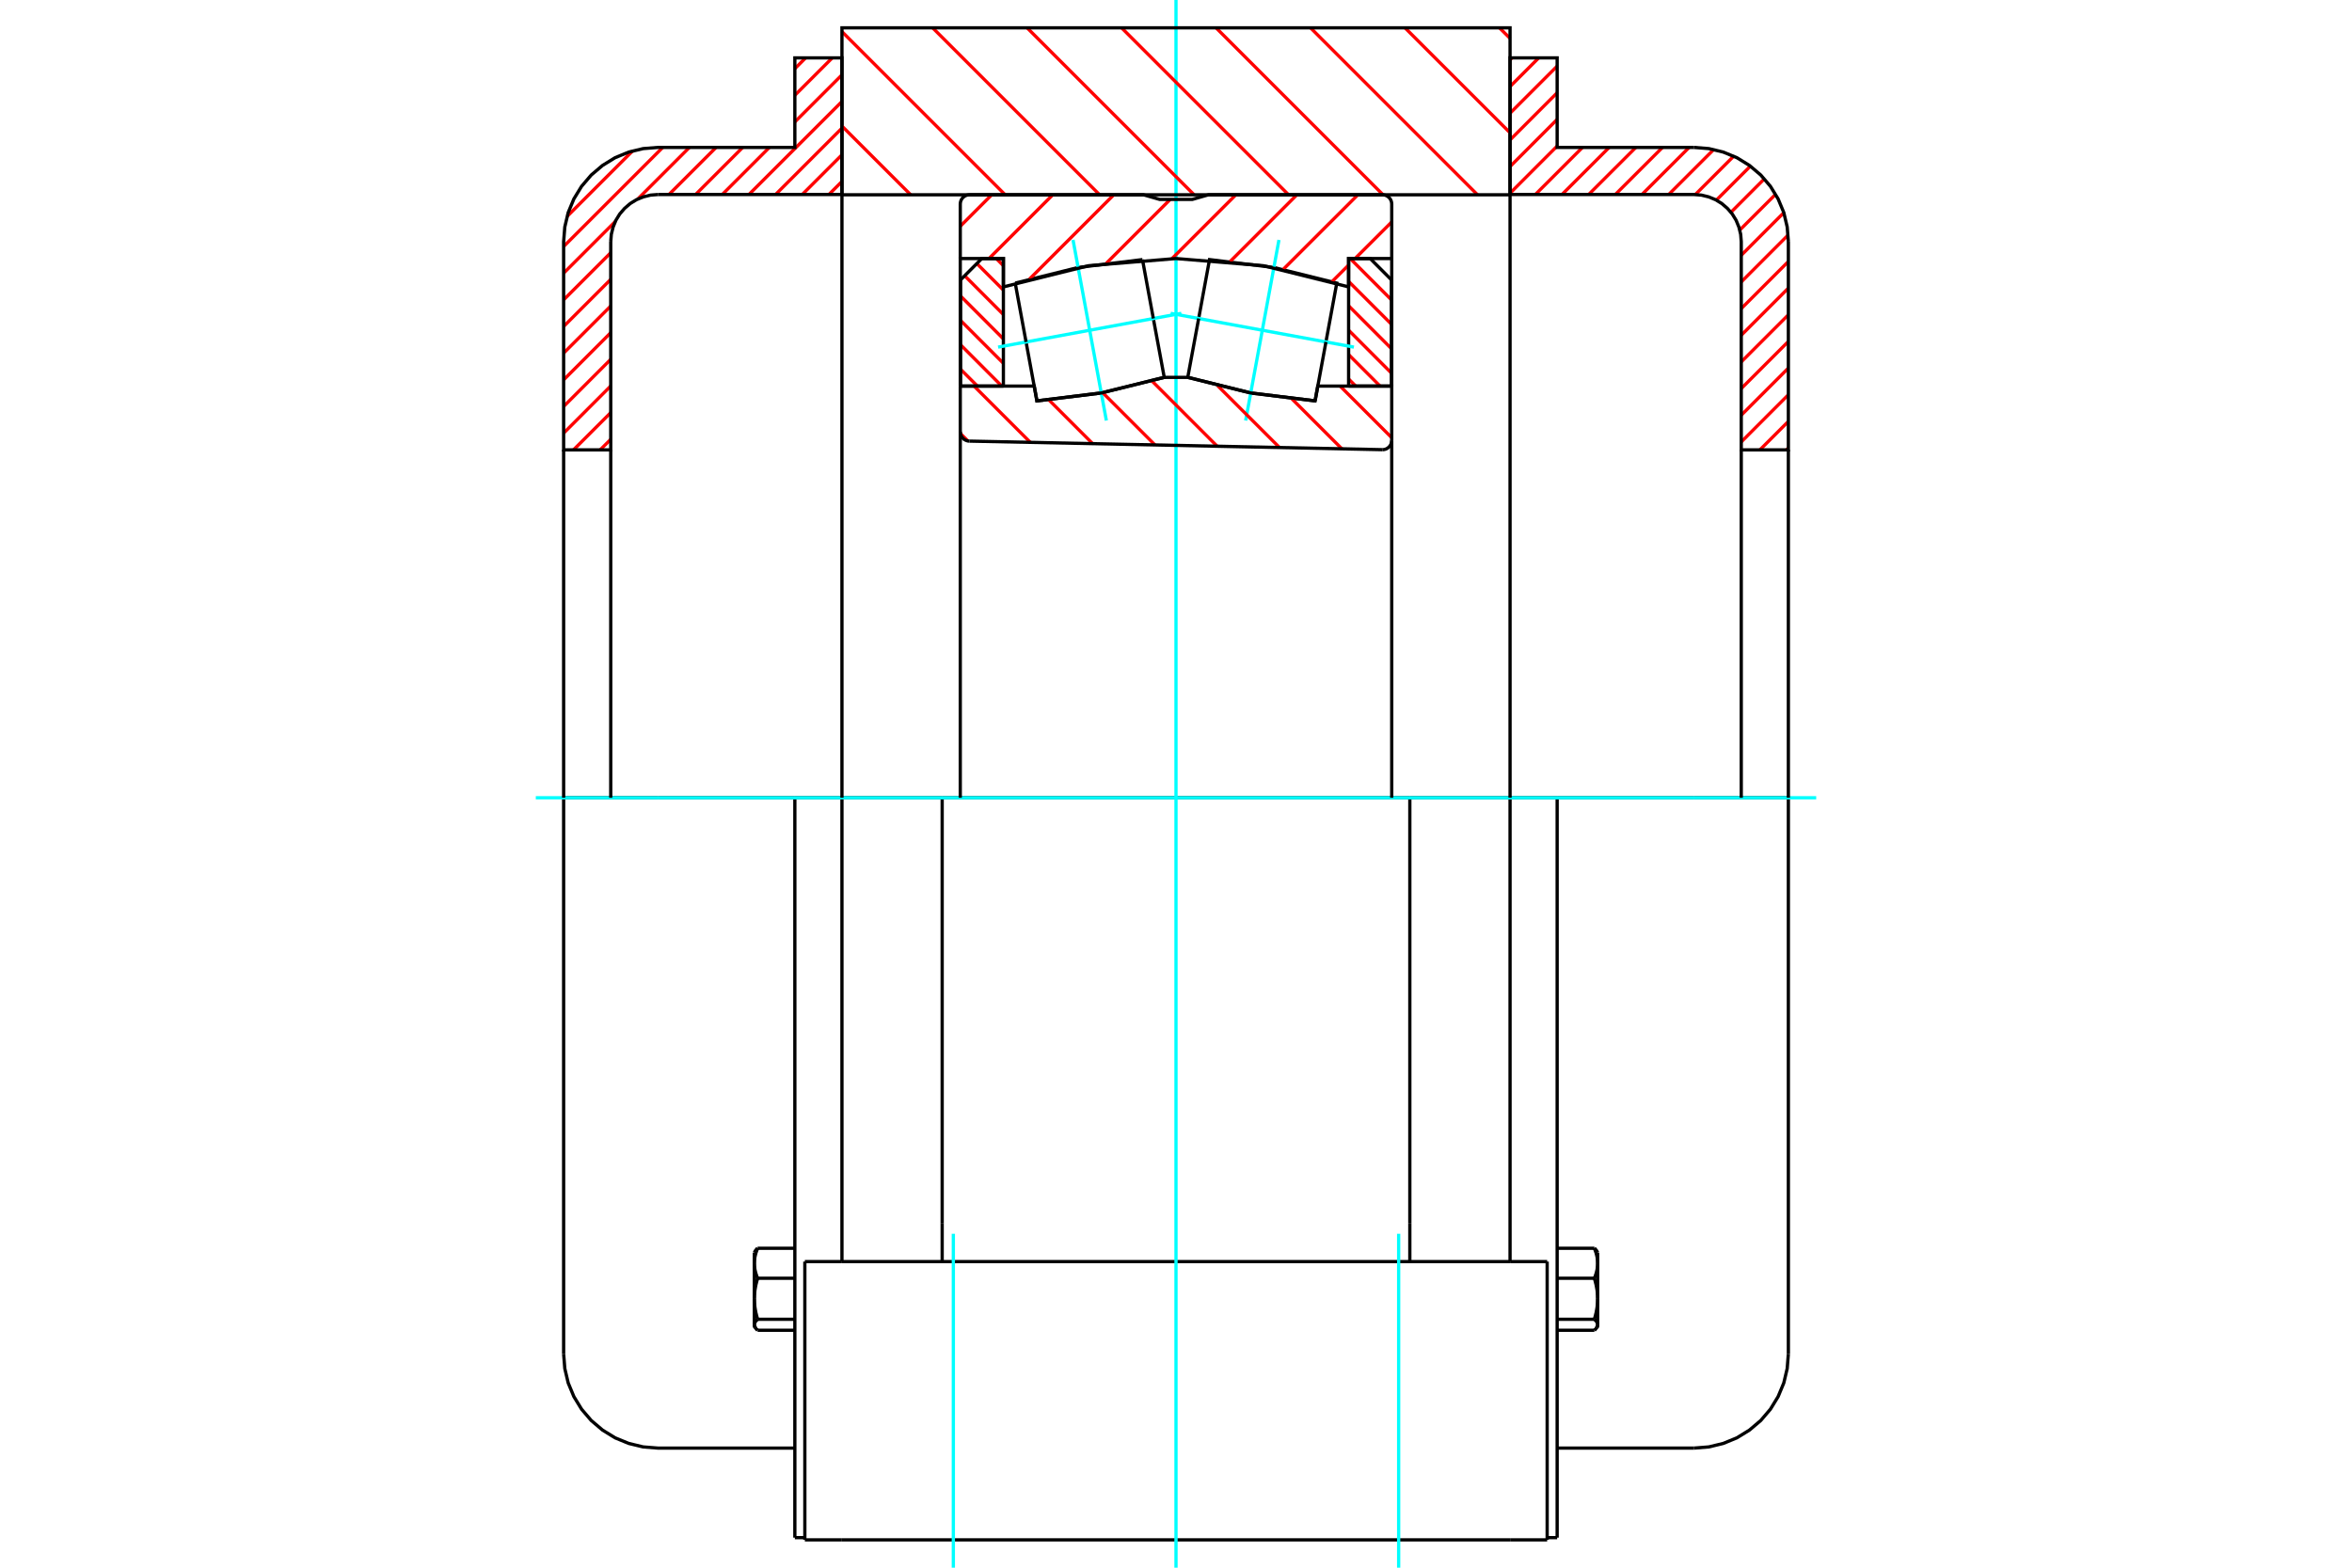 <?xml version="1.0" standalone="no"?>
<!DOCTYPE svg PUBLIC "-//W3C//DTD SVG 1.1//EN"
	"http://www.w3.org/Graphics/SVG/1.1/DTD/svg11.dtd">
<svg xmlns="http://www.w3.org/2000/svg" height="100%" width="100%" viewBox="0 0 36000 24000">
	<rect x="-1800" y="-1200" width="39600" height="26400" style="fill:#FFF"/>
	<g style="fill:none; fill-rule:evenodd" transform="matrix(1 0 0 1 0 0)">
		<g style="fill:none; stroke:#000; stroke-width:50; shape-rendering:geometricPrecision">
			<line x1="21579" y1="12213" x2="14421" y2="12213"/>
			<line x1="23113" y1="12213" x2="21579" y2="12213"/>
			<line x1="14421" y1="12213" x2="12887" y2="12213"/>
			<line x1="12887" y1="19314" x2="12887" y2="12213"/>
			<line x1="23113" y1="19314" x2="23113" y2="12213"/>
			<line x1="21579" y1="18723" x2="21579" y2="12213"/>
			<line x1="21579" y1="19314" x2="21579" y2="18723"/>
			<line x1="14421" y1="18723" x2="14421" y2="19314"/>
			<line x1="12876" y1="19314" x2="12319" y2="19314"/>
			<line x1="23124" y1="19314" x2="12876" y2="19314"/>
			<line x1="23681" y1="19314" x2="23124" y2="19314"/>
			<line x1="14421" y1="18723" x2="14421" y2="12213"/>
			<line x1="23124" y1="23574" x2="23681" y2="23574"/>
			<line x1="12876" y1="23574" x2="23124" y2="23574"/>
			<line x1="12319" y1="23574" x2="12876" y2="23574"/>
			<line x1="23681" y1="23574" x2="23681" y2="19314"/>
			<line x1="12319" y1="23574" x2="12319" y2="19314"/>
			<polyline points="11557,20320 11558,20321 11559,20323 11560,20324 11560,20325 11561,20326 11562,20328 11563,20329 11564,20330 11565,20331 11566,20332 11567,20334 11568,20335 11569,20336 11570,20338 11571,20339 11572,20340 11573,20341 11574,20343 11575,20344 11576,20345 11577,20346 11578,20348 11580,20349 11581,20350 11582,20352 11583,20353 11585,20354 11586,20356 11588,20357 11589,20358 11590,20360 11592,20361 11593,20362 11595,20364 11596,20365"/>
			<polyline points="11546,20281 11546,20282 11546,20283 11546,20284 11546,20286 11546,20287 11546,20288 11546,20289 11547,20290 11547,20291 11547,20292 11547,20293 11547,20294 11548,20296 11548,20297 11548,20298 11548,20299 11549,20300 11549,20301 11549,20302 11550,20303 11550,20304 11551,20306 11551,20307 11551,20308 11552,20309 11552,20310 11553,20311 11553,20312 11554,20313 11554,20315 11555,20316 11556,20317 11556,20318 11557,20319 11557,20320"/>
			<line x1="11546" y1="20300" x2="11546" y2="20281"/>
			<polyline points="11546,19883 11546,19892 11546,19900 11546,19909 11547,19918 11547,19926 11547,19935 11548,19943 11549,19952 11549,19961 11550,19969 11551,19978 11552,19986 11553,19995 11554,20004 11555,20012 11556,20021 11558,20030 11559,20039 11561,20048 11562,20057 11564,20065 11566,20074 11567,20083 11569,20093 11571,20102 11573,20111 11576,20120 11578,20129 11580,20139 11583,20148 11585,20158 11588,20168 11591,20177 11593,20187 11596,20197"/>
			<line x1="11546" y1="20281" x2="11546" y2="19883"/>
			<polyline points="11596,20197 11593,20200 11591,20202 11588,20205 11585,20208 11583,20210 11580,20213 11578,20215 11576,20218 11573,20220 11571,20223 11569,20225 11567,20227 11566,20230 11564,20232 11562,20235 11561,20237 11559,20239 11558,20242 11556,20244 11555,20246 11554,20249 11553,20251 11552,20253 11551,20256 11550,20258 11549,20260 11549,20263 11548,20265 11547,20267 11547,20270 11547,20272 11546,20274 11546,20277 11546,20279 11546,20281"/>
			<polyline points="11546,19340 11546,19346 11546,19352 11546,19359 11547,19365 11547,19371 11547,19377 11548,19384 11549,19390 11549,19396 11550,19403 11551,19409 11552,19415 11553,19422 11554,19428 11555,19434 11556,19441 11558,19447 11559,19454 11561,19460 11562,19467 11564,19473 11566,19480 11567,19486 11569,19493 11571,19500 11573,19506 11576,19513 11578,19520 11580,19527 11583,19534 11585,19541 11588,19548 11591,19555 11593,19562 11596,19569"/>
			<line x1="11546" y1="19883" x2="11546" y2="19340"/>
			<polyline points="11596,19569 11593,19579 11591,19589 11588,19599 11585,19609 11583,19618 11580,19628 11578,19637 11576,19646 11573,19656 11571,19665 11569,19674 11567,19683 11566,19692 11564,19701 11562,19710 11561,19719 11559,19728 11558,19736 11556,19745 11555,19754 11554,19763 11553,19771 11552,19780 11551,19789 11550,19797 11549,19806 11549,19814 11548,19823 11547,19832 11547,19840 11547,19849 11546,19857 11546,19866 11546,19875 11546,19883"/>
			<polyline points="11557,19155 11558,19154 11559,19153 11560,19151 11560,19150 11561,19149 11562,19148 11563,19146 11564,19145 11565,19144 11566,19143 11567,19141 11568,19140 11569,19139 11570,19138 11571,19136 11572,19135 11573,19134 11574,19133 11575,19131 11576,19130 11577,19129 11578,19127 11580,19126 11581,19125 11582,19123 11583,19122 11585,19121 11586,19119 11588,19118 11589,19117 11590,19115 11592,19114 11593,19113 11595,19111 11596,19110"/>
			<line x1="11546" y1="19340" x2="11546" y2="19175"/>
			<polyline points="11596,19110 11593,19117 11591,19124 11588,19132 11585,19139 11583,19146 11580,19153 11578,19159 11576,19166 11573,19173 11571,19180 11569,19186 11567,19193 11566,19200 11564,19206 11562,19213 11561,19219 11559,19226 11558,19232 11556,19239 11555,19245 11554,19251 11553,19258 11552,19264 11551,19270 11550,19277 11549,19283 11549,19289 11548,19296 11547,19302 11547,19308 11547,19314 11546,19321 11546,19327 11546,19333 11546,19340"/>
			<line x1="12166" y1="19569" x2="11596" y2="19569"/>
			<line x1="12166" y1="19110" x2="11596" y2="19110"/>
			<line x1="12166" y1="20197" x2="11596" y2="20197"/>
			<line x1="12166" y1="20365" x2="11596" y2="20365"/>
			<line x1="10070" y1="12213" x2="8627" y2="12213"/>
			<line x1="12166" y1="12213" x2="10070" y2="12213"/>
			<line x1="12887" y1="12213" x2="12166" y2="12213"/>
			<line x1="8627" y1="12213" x2="8627" y2="20726"/>
			<line x1="12166" y1="12213" x2="12166" y2="23540"/>
			<line x1="11546" y1="20300" x2="11557" y2="20320"/>
			<line x1="11557" y1="19155" x2="11546" y2="19175"/>
			<polyline points="8627,20726 8645,20952 8697,21172 8784,21381 8902,21574 9049,21746 9222,21893 9415,22012 9624,22098 9844,22151 10070,22169 12166,22169"/>
			<line x1="12166" y1="23540" x2="12319" y2="23540"/>
			<polyline points="24404,19110 24405,19111 24407,19113 24408,19114 24410,19115 24411,19117 24412,19118 24414,19119 24415,19121 24417,19122 24418,19123 24419,19125 24420,19126 24422,19127 24423,19129 24424,19130 24425,19131 24426,19133 24427,19134 24428,19135 24429,19136 24430,19138 24431,19139 24432,19140 24433,19141 24434,19143 24435,19144 24436,19145 24437,19146 24438,19148 24439,19149 24440,19150 24440,19151 24441,19153 24442,19154 24443,19155"/>
			<polyline points="24454,19340 24454,19333 24454,19327 24454,19321 24453,19314 24453,19308 24453,19302 24452,19296 24451,19289 24451,19283 24450,19277 24449,19270 24448,19264 24447,19258 24446,19251 24445,19245 24444,19239 24442,19232 24441,19226 24439,19219 24438,19213 24436,19206 24434,19200 24433,19193 24431,19186 24429,19180 24427,19173 24424,19166 24422,19159 24420,19153 24417,19146 24415,19139 24412,19132 24409,19124 24407,19117 24404,19110"/>
			<line x1="24454" y1="19175" x2="24454" y2="19340"/>
			<polyline points="24454,19883 24454,19875 24454,19866 24454,19857 24453,19849 24453,19840 24453,19832 24452,19823 24451,19814 24451,19806 24450,19797 24449,19789 24448,19780 24447,19771 24446,19763 24445,19754 24444,19745 24442,19736 24441,19728 24439,19719 24438,19710 24436,19701 24434,19692 24433,19683 24431,19674 24429,19665 24427,19656 24424,19646 24422,19637 24420,19628 24417,19618 24415,19609 24412,19599 24409,19589 24407,19579 24404,19569"/>
			<line x1="24454" y1="19340" x2="24454" y2="19883"/>
			<polyline points="24404,19569 24407,19562 24409,19555 24412,19548 24415,19541 24417,19534 24420,19527 24422,19520 24424,19513 24427,19506 24429,19500 24431,19493 24433,19486 24434,19480 24436,19473 24438,19467 24439,19460 24441,19454 24442,19447 24444,19441 24445,19434 24446,19428 24447,19422 24448,19415 24449,19409 24450,19403 24451,19396 24451,19390 24452,19384 24453,19377 24453,19371 24453,19365 24454,19359 24454,19352 24454,19346 24454,19340"/>
			<polyline points="24454,20281 24454,20279 24454,20277 24454,20274 24453,20272 24453,20270 24453,20267 24452,20265 24451,20263 24451,20260 24450,20258 24449,20256 24448,20253 24447,20251 24446,20249 24445,20246 24444,20244 24442,20242 24441,20239 24439,20237 24438,20235 24436,20232 24434,20230 24433,20227 24431,20225 24429,20223 24427,20220 24424,20218 24422,20215 24420,20213 24417,20210 24415,20208 24412,20205 24409,20202 24407,20200 24404,20197"/>
			<line x1="24454" y1="19883" x2="24454" y2="20281"/>
			<polyline points="24404,20197 24407,20187 24409,20177 24412,20168 24415,20158 24417,20148 24420,20139 24422,20129 24424,20120 24427,20111 24429,20102 24431,20093 24433,20083 24434,20074 24436,20065 24438,20057 24439,20048 24441,20039 24442,20030 24444,20021 24445,20012 24446,20004 24447,19995 24448,19986 24449,19978 24450,19969 24451,19961 24451,19952 24452,19943 24453,19935 24453,19926 24453,19918 24454,19909 24454,19900 24454,19892 24454,19883"/>
			<line x1="24454" y1="20281" x2="24454" y2="20300"/>
			<polyline points="24443,20320 24443,20319 24444,20318 24444,20317 24445,20316 24446,20315 24446,20313 24447,20312 24447,20311 24448,20310 24448,20309 24449,20308 24449,20307 24449,20306 24450,20304 24450,20303 24451,20302 24451,20301 24451,20300 24452,20299 24452,20298 24452,20297 24452,20296 24453,20294 24453,20293 24453,20292 24453,20291 24453,20290 24454,20289 24454,20288 24454,20287 24454,20286 24454,20284 24454,20283 24454,20282 24454,20281"/>
			<polyline points="24404,20365 24405,20364 24407,20362 24408,20361 24410,20360 24411,20358 24412,20357 24414,20356 24415,20354 24417,20353 24418,20352 24419,20350 24420,20349 24422,20348 24423,20346 24424,20345 24425,20344 24426,20343 24427,20341 24428,20340 24429,20339 24430,20338 24431,20336 24432,20335 24433,20334 24434,20332 24435,20331 24436,20330 24437,20329 24438,20328 24439,20326 24440,20325 24440,20324 24441,20323 24442,20321 24443,20320"/>
			<line x1="23834" y1="20365" x2="24404" y2="20365"/>
			<line x1="23834" y1="20197" x2="24404" y2="20197"/>
			<line x1="23834" y1="19569" x2="24404" y2="19569"/>
			<line x1="23834" y1="19110" x2="24404" y2="19110"/>
			<line x1="27373" y1="12213" x2="25930" y2="12213"/>
			<line x1="23834" y1="12213" x2="23113" y2="12213"/>
			<line x1="25930" y1="12213" x2="23834" y2="12213"/>
			<line x1="27373" y1="20726" x2="27373" y2="12213"/>
			<line x1="23834" y1="23540" x2="23834" y2="12213"/>
			<line x1="24454" y1="19175" x2="24443" y2="19155"/>
			<line x1="24443" y1="20320" x2="24454" y2="20300"/>
			<polyline points="25930,22169 26156,22151 26376,22098 26585,22012 26778,21893 26951,21746 27098,21574 27216,21381 27303,21172 27355,20952 27373,20726"/>
			<line x1="23834" y1="22169" x2="25930" y2="22169"/>
			<line x1="23681" y1="23540" x2="23834" y2="23540"/>
		</g>
		<g style="fill:none; stroke:#0FF; stroke-width:50; shape-rendering:geometricPrecision">
			<line x1="8201" y1="12213" x2="27799" y2="12213"/>
			<line x1="18000" y1="24000" x2="18000" y2="0"/>
			<line x1="14592" y1="24000" x2="14592" y2="18888"/>
			<line x1="21408" y1="24000" x2="21408" y2="18888"/>
		</g>
		<g style="fill:none; stroke:#F00; stroke-width:50; shape-rendering:geometricPrecision">
			<line x1="27373" y1="6859" x2="27345" y2="6887"/>
			<line x1="27373" y1="6451" x2="26937" y2="6887"/>
			<line x1="27373" y1="6043" x2="26652" y2="6765"/>
			<line x1="27373" y1="5635" x2="26652" y2="6356"/>
			<line x1="27373" y1="5227" x2="26652" y2="5948"/>
			<line x1="27373" y1="4819" x2="26652" y2="5540"/>
			<line x1="27373" y1="4411" x2="26652" y2="5132"/>
			<line x1="27373" y1="4003" x2="26652" y2="4724"/>
			<line x1="27369" y1="3598" x2="26652" y2="4316"/>
			<line x1="27303" y1="3256" x2="26652" y2="3908"/>
			<line x1="27177" y1="2975" x2="26629" y2="3522"/>
			<line x1="27005" y1="2738" x2="26494" y2="3250"/>
			<line x1="26792" y1="2543" x2="26271" y2="3064"/>
			<line x1="26536" y1="2391" x2="25948" y2="2979"/>
			<line x1="26230" y1="2289" x2="25541" y2="2978"/>
			<line x1="25854" y1="2257" x2="25132" y2="2978"/>
			<line x1="25446" y1="2257" x2="24724" y2="2978"/>
			<line x1="25038" y1="2257" x2="24316" y2="2978"/>
			<line x1="24630" y1="2257" x2="23908" y2="2978"/>
			<line x1="24221" y1="2257" x2="23500" y2="2978"/>
			<line x1="23834" y1="2236" x2="23113" y2="2958"/>
			<line x1="23834" y1="1828" x2="23113" y2="2550"/>
			<line x1="23834" y1="1420" x2="23113" y2="2142"/>
			<line x1="23834" y1="1012" x2="23113" y2="1733"/>
			<line x1="23552" y1="886" x2="23113" y2="1325"/>
			<line x1="23143" y1="886" x2="23113" y2="917"/>
		</g>
		<g style="fill:none; stroke:#000; stroke-width:50; shape-rendering:geometricPrecision">
			<polyline points="23113,2978 23113,886 23834,886 23834,2257 25930,2257"/>
			<polyline points="27373,3700 27355,3474 27303,3254 27216,3045 27098,2852 26951,2680 26778,2533 26585,2414 26376,2328 26156,2275 25930,2257"/>
			<polyline points="27373,3700 27373,6887 26652,6887 26652,3700 26643,3587 26616,3477 26573,3372 26514,3276 26440,3190 26354,3116 26258,3057 26153,3014 26043,2987 25930,2978 23113,2978"/>
			<line x1="27373" y1="12213" x2="27373" y2="6887"/>
			<line x1="26652" y1="6887" x2="26652" y2="12213"/>
		</g>
		<g style="fill:none; stroke:#F00; stroke-width:50; shape-rendering:geometricPrecision">
			<line x1="9348" y1="6726" x2="9186" y2="6887"/>
			<line x1="12887" y1="2778" x2="12687" y2="2978"/>
			<line x1="9348" y1="6317" x2="8778" y2="6887"/>
			<line x1="12887" y1="2370" x2="12279" y2="2978"/>
			<line x1="9348" y1="5909" x2="8627" y2="6631"/>
			<line x1="12887" y1="1962" x2="11871" y2="2978"/>
			<line x1="9348" y1="5501" x2="8627" y2="6223"/>
			<line x1="12887" y1="1554" x2="11463" y2="2978"/>
			<line x1="9348" y1="5093" x2="8627" y2="5815"/>
			<line x1="12887" y1="1146" x2="12166" y2="1867"/>
			<line x1="11776" y1="2257" x2="11055" y2="2978"/>
			<line x1="9348" y1="4685" x2="8627" y2="5406"/>
			<line x1="12739" y1="886" x2="12166" y2="1459"/>
			<line x1="11368" y1="2257" x2="10647" y2="2978"/>
			<line x1="9348" y1="4277" x2="8627" y2="4998"/>
			<line x1="12331" y1="886" x2="12166" y2="1051"/>
			<line x1="10960" y1="2257" x2="10239" y2="2978"/>
			<line x1="9348" y1="3869" x2="8627" y2="4590"/>
			<line x1="10552" y1="2257" x2="9761" y2="3048"/>
			<line x1="9418" y1="3391" x2="8627" y2="4182"/>
			<line x1="10144" y1="2257" x2="8627" y2="3774"/>
			<line x1="9682" y1="2311" x2="8681" y2="3312"/>
		</g>
		<g style="fill:none; stroke:#000; stroke-width:50; shape-rendering:geometricPrecision">
			<polyline points="12887,2978 12887,886 12166,886 12166,2257 10070,2257 9844,2275 9624,2328 9415,2414 9222,2533 9049,2680 8902,2852 8784,3045 8697,3254 8645,3474 8627,3700 8627,6887 9348,6887 9348,3700"/>
			<polyline points="10070,2978 9957,2987 9847,3014 9742,3057 9646,3116 9560,3190 9486,3276 9427,3372 9384,3477 9357,3587 9348,3700"/>
			<line x1="10070" y1="2978" x2="12887" y2="2978"/>
			<line x1="8627" y1="12213" x2="8627" y2="6887"/>
			<line x1="9348" y1="6887" x2="9348" y2="12213"/>
		</g>
		<g style="fill:none; stroke:#F00; stroke-width:50; shape-rendering:geometricPrecision">
			<line x1="22951" y1="426" x2="23113" y2="587"/>
			<line x1="21505" y1="426" x2="23113" y2="2033"/>
			<line x1="20059" y1="426" x2="22615" y2="2982"/>
			<line x1="18613" y1="426" x2="21169" y2="2982"/>
			<line x1="17167" y1="426" x2="19723" y2="2982"/>
			<line x1="15721" y1="426" x2="18277" y2="2982"/>
			<line x1="14275" y1="426" x2="16831" y2="2982"/>
			<line x1="12887" y1="484" x2="15385" y2="2982"/>
			<line x1="12887" y1="1930" x2="13939" y2="2982"/>
		</g>
		<g style="fill:none; stroke:#000; stroke-width:50; shape-rendering:geometricPrecision">
			<polyline points="12887,12213 12887,2982 12887,426 23113,426 23113,2982 23113,12213"/>
			<line x1="23113" y1="2982" x2="12887" y2="2982"/>
		</g>
		<g style="fill:none; stroke:#F00; stroke-width:50; shape-rendering:geometricPrecision">
			<line x1="20666" y1="3958" x2="21298" y2="4591"/>
			<line x1="20642" y1="4308" x2="21298" y2="4964"/>
			<line x1="20642" y1="4681" x2="21298" y2="5338"/>
			<line x1="20642" y1="5055" x2="21298" y2="5712"/>
			<line x1="20642" y1="5428" x2="21124" y2="5911"/>
			<line x1="20642" y1="5802" x2="20751" y2="5911"/>
		</g>
		<g style="fill:none; stroke:#000; stroke-width:50; shape-rendering:geometricPrecision">
			<polyline points="20642,5911 20642,3958 20972,3958 21298,4285 21298,5911 20642,5911"/>
		</g>
		<g style="fill:none; stroke:#F00; stroke-width:50; shape-rendering:geometricPrecision">
			<line x1="14702" y1="5652" x2="14961" y2="5911"/>
			<line x1="14702" y1="5278" x2="15334" y2="5911"/>
			<line x1="14702" y1="4905" x2="15358" y2="5562"/>
			<line x1="14702" y1="4531" x2="15358" y2="5188"/>
			<line x1="14765" y1="4221" x2="15358" y2="4815"/>
			<line x1="14952" y1="4035" x2="15358" y2="4441"/>
			<line x1="15249" y1="3958" x2="15358" y2="4067"/>
		</g>
		<g style="fill:none; stroke:#000; stroke-width:50; shape-rendering:geometricPrecision">
			<polyline points="15358,5911 15358,3958 15028,3958 14702,4285 14702,5911 15358,5911"/>
			<polyline points="20295,5235 20461,4334 19498,4095 18513,3974 18347,4876"/>
		</g>
		<g style="fill:none; stroke:#0FF; stroke-width:50; shape-rendering:geometricPrecision">
			<line x1="17918" y1="4797" x2="20723" y2="5314"/>
		</g>
		<g style="fill:none; stroke:#000; stroke-width:50; shape-rendering:geometricPrecision">
			<line x1="20295" y1="5235" x2="20129" y2="6137"/>
			<polyline points="18180,5777 19144,6016 20129,6137"/>
			<line x1="18180" y1="5777" x2="18347" y2="4876"/>
		</g>
		<g style="fill:none; stroke:#0FF; stroke-width:50; shape-rendering:geometricPrecision">
			<line x1="19066" y1="6438" x2="19576" y2="3673"/>
		</g>
		<g style="fill:none; stroke:#000; stroke-width:50; shape-rendering:geometricPrecision">
			<polyline points="15705,5235 15871,6137 16856,6016 17820,5777 17653,4876"/>
		</g>
		<g style="fill:none; stroke:#0FF; stroke-width:50; shape-rendering:geometricPrecision">
			<line x1="18082" y1="4797" x2="15277" y2="5314"/>
		</g>
		<g style="fill:none; stroke:#000; stroke-width:50; shape-rendering:geometricPrecision">
			<line x1="15705" y1="5235" x2="15539" y2="4334"/>
			<polyline points="17487,3974 16502,4095 15539,4334"/>
			<line x1="17487" y1="3974" x2="17653" y2="4876"/>
		</g>
		<g style="fill:none; stroke:#0FF; stroke-width:50; shape-rendering:geometricPrecision">
			<line x1="16424" y1="3673" x2="16934" y2="6438"/>
		</g>
		<g style="fill:none; stroke:#F00; stroke-width:50; shape-rendering:geometricPrecision">
			<line x1="21302" y1="3398" x2="20741" y2="3958"/>
			<line x1="20642" y1="4058" x2="20385" y2="4315"/>
			<line x1="20784" y1="2982" x2="19642" y2="4123"/>
			<line x1="19850" y1="2982" x2="18828" y2="4004"/>
			<line x1="18916" y1="2982" x2="17936" y2="3962"/>
			<line x1="17911" y1="3053" x2="16933" y2="4031"/>
			<line x1="17048" y1="2982" x2="15757" y2="4273"/>
			<line x1="16114" y1="2982" x2="15138" y2="3958"/>
			<line x1="15180" y1="2982" x2="14698" y2="3464"/>
		</g>
		<g style="fill:none; stroke:#000; stroke-width:50; shape-rendering:geometricPrecision">
			<polyline points="14698,5911 14698,3958 15358,3958 15358,4392"/>
			<polyline points="20642,4392 19338,4068 18000,3958 16662,4068 15358,4392"/>
			<polyline points="20642,4392 20642,3958 21302,3958"/>
			<polyline points="21302,5911 21302,3958 21302,3124 21300,3102 21295,3080 21286,3059 21275,3040 21260,3023 21243,3009 21224,2997 21204,2989 21182,2984 21160,2982 18497,2982 18249,3053 17751,3053 17503,2982 14840,2982 14818,2984 14796,2989 14776,2997 14757,3009 14740,3023 14725,3040 14714,3059 14705,3080 14700,3102 14698,3124 14698,3958"/>
		</g>
		<g style="fill:none; stroke:#F00; stroke-width:50; shape-rendering:geometricPrecision">
			<line x1="20512" y1="5911" x2="21302" y2="6701"/>
			<line x1="19773" y1="6105" x2="20539" y2="6871"/>
			<line x1="18638" y1="5905" x2="19585" y2="6852"/>
			<line x1="17631" y1="5831" x2="18631" y2="6832"/>
			<line x1="16877" y1="6011" x2="17678" y2="6812"/>
			<line x1="16052" y1="6120" x2="16724" y2="6792"/>
			<line x1="14909" y1="5911" x2="15770" y2="6772"/>
			<line x1="14700" y1="6637" x2="14814" y2="6750"/>
		</g>
		<g style="fill:none; stroke:#000; stroke-width:50; shape-rendering:geometricPrecision">
			<polyline points="14698,5911 15830,5911 15871,6137 16856,6016 17820,5777 18180,5777 19144,6016 20129,6137 20170,5911 21302,5911 21302,6742"/>
			<polyline points="21157,6884 21179,6883 21202,6878 21223,6870 21242,6858 21259,6844 21274,6827 21286,6808 21295,6787 21300,6765 21302,6742"/>
			<line x1="21157" y1="6884" x2="14837" y2="6753"/>
			<polyline points="14698,6611 14700,6633 14705,6654 14713,6674 14725,6693 14739,6710 14755,6725 14774,6736 14794,6745 14815,6751 14837,6753"/>
			<line x1="14698" y1="6611" x2="14698" y2="5911"/>
			<line x1="14698" y1="6608" x2="14698" y2="12213"/>
			<line x1="21302" y1="12213" x2="21302" y2="6745"/>
		</g>
	</g>
</svg>
